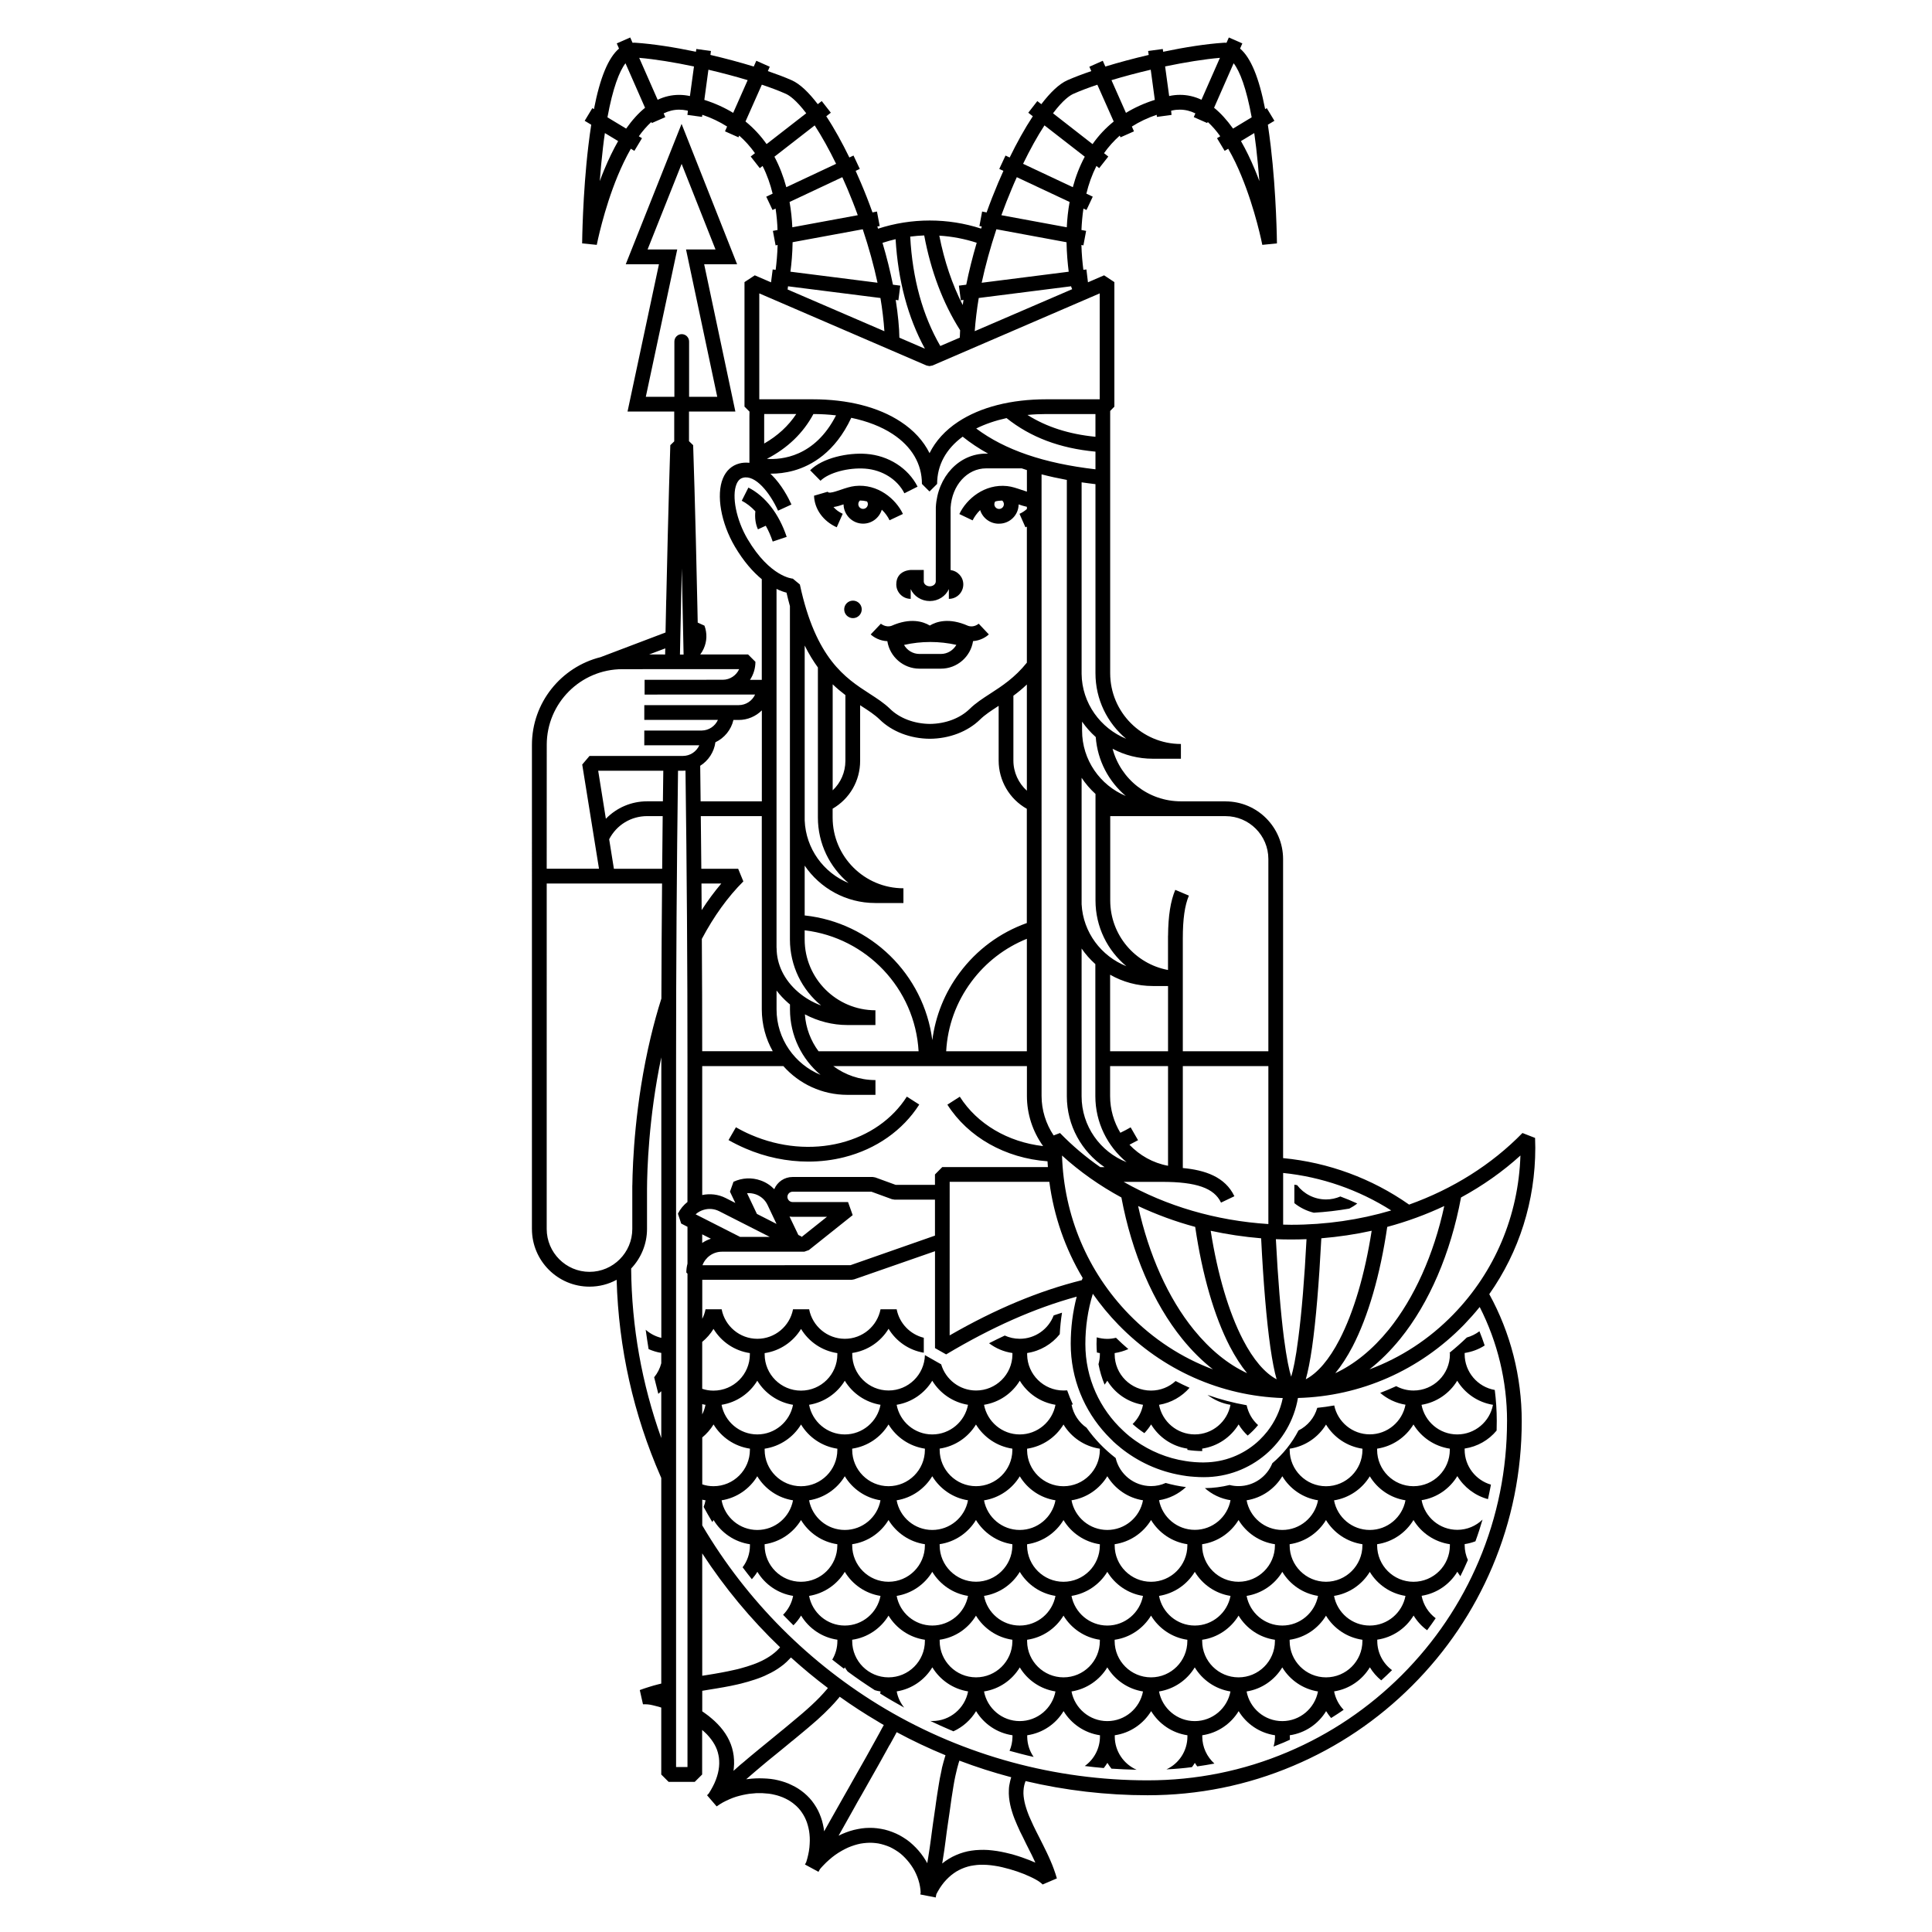 <?xml version="1.0" encoding="UTF-8"?>
<!-- Uploaded to: ICON Repo, www.iconrepo.com, Generator: ICON Repo Mixer Tools -->
<svg fill="#000000" width="800px" height="800px" version="1.1" viewBox="144 144 512 512" xmlns="http://www.w3.org/2000/svg">
 <path d="m377.44 309.29-2.695 2.84c0.801 0.754 2.418 1.719 4.41 1.785 0.645 4.125 4.211 7.289 8.516 7.289h5.68c4.309 0 7.879-3.168 8.52-7.305 1.895-0.125 3.41-1.047 4.18-1.773l-2.684-2.84 0.02-0.016c-0.137 0.109-1.324 1.117-2.863 0.57-4.984-2.203-8.352-1.133-10.117-0.066-1.762-1.062-5.144-2.137-10.125 0.066-1.535 0.551-2.84-0.551-2.84-0.551zm13.109 4.844c2.344 0 4.644 0.262 6.898 0.762-0.816 1.426-2.348 2.41-4.098 2.41h-5.68c-1.754 0-3.285-0.969-4.09-2.394 2.269-0.516 4.598-0.777 6.969-0.777zm160.32 134.02c0-0.867-0.02-1.742-0.059-2.594l-3.344-1.301c-8.176 8.383-18.48 14.836-30.051 18.977v-0.012c-9.879-6.938-21.383-11.164-33.379-12.312l-0.004-79.254c-0.012-8.418-6.828-15.281-15.242-15.281v-0.012h-11.828v-0.004c-8.691 0-15.98-5.871-18.117-13.934 3.18 1.691 6.801 2.644 10.645 2.644h7.465v-3.906c-10.344 0-18.746-8.41-18.746-18.758v-69.5l1.113-1.145v-33l-2.727-1.797-4.273 1.848-0.414-3.406-0.805 0.102c-0.227-1.82-0.453-4.066-0.516-6.586l0.527 0.105 0.719-3.844-1.238-0.23c0.082-1.828 0.238-3.738 0.527-5.684l0.805 0.387 1.664-3.535-1.691-0.801c0.598-2.492 1.477-4.977 2.664-7.34l0.734 0.578 2.414-3.074-1.133-0.887c1.199-1.723 2.609-3.273 4.16-4.656l0.215 0.449 3.562-1.582-0.559-1.273c1.98-1.254 4.172-2.309 6.574-3.113l0.07 0.559 3.871-0.527-0.117-1.102c0.105-0.02 0.207-0.047 0.312-0.082 0.68-0.152 1.359-0.211 2.016-0.211 1.445 0 2.828 0.359 4.102 0.988l-0.422 0.992 3.562 1.57 0.137-0.293c1.188 1.082 2.301 2.371 3.316 3.797l-0.855 0.516 2.023 3.352 0.938-0.562c1.352 2.332 2.519 4.801 3.473 7.141 3.758 9.062 5.551 18.246 5.566 18.332l3.879-0.387c0-0.125-0.125-13.07-1.652-25.836-0.238-1.98-0.492-3.84-0.754-5.613l1.734-1.043-2.023-3.352-0.434 0.258c-1.621-8.352-3.797-13.621-6.641-16.043l0.598-1.371-3.574-1.57-0.621 1.406c-0.145-0.012-0.297-0.023-0.453-0.023-0.125 0-0.258 0.004-0.383 0.02-4.523 0.301-10.148 1.168-15.949 2.383l-0.105-0.734-3.883 0.527 0.156 1.047c-3.945 0.918-7.856 1.965-11.492 3.078l-0.68-1.531-3.562 1.586 0.523 1.152c-2.352 0.797-4.481 1.605-6.328 2.414-2.211 0.973-4.586 3.285-6.918 6.352l-1.062-0.82-2.394 3.082 1.199 0.941c-2.156 3.269-4.254 7.062-6.133 10.926l-1.102-0.516-1.652 3.543 1.094 0.516c-0.492 1.078-0.961 2.152-1.406 3.203-1.094 2.59-2.117 5.203-3.047 7.812l-1.188-0.238-0.719 3.856 0.621 0.105c-0.07 0.195-0.105 0.367-0.168 0.562-4.414-1.426-8.973-2.144-13.617-2.144-4.672 0-9.266 0.73-13.695 2.168-0.066-0.203-0.121-0.395-0.191-0.59l0.629-0.105-0.727-3.856-1.188 0.238c-0.934-2.613-1.949-5.223-3.055-7.812-0.449-1.047-0.918-2.133-1.402-3.203l1.094-0.516-1.668-3.543-1.094 0.516c-1.883-3.859-3.961-7.652-6.121-10.926l1.211-0.941-2.41-3.082-1.059 0.82c-2.336-3.062-4.699-5.379-6.926-6.352-1.84-0.812-3.981-1.617-6.297-2.414l0.504-1.152-3.562-1.586-0.684 1.531c-3.617-1.113-7.547-2.16-11.477-3.078l0.133-1.047-3.875-0.527-0.098 0.734c-5.805-1.215-11.441-2.082-15.949-2.383-0.133-0.012-0.266-0.02-0.402-0.02-0.141 0-0.297 0.016-0.449 0.023l-0.617-1.402-3.566 1.57 0.598 1.371c-2.836 2.418-5.027 7.688-6.644 16.043l-0.43-0.258-2.023 3.352 1.734 1.043c-0.277 1.773-0.527 3.633-0.762 5.613-1.531 12.766-1.648 25.711-1.648 25.836l3.875 0.387c0.02-0.09 1.809-9.266 5.566-18.332 0.973-2.336 2.133-4.805 3.465-7.141l0.934 0.562 2.016-3.352-0.836-0.512c1.02-1.426 2.133-2.715 3.32-3.797l0.121 0.293 3.578-1.57-0.438-0.992c1.293-0.629 2.664-0.988 4.102-0.988 0.664 0 1.355 0.07 2.035 0.211 0.098 0.031 0.203 0.055 0.297 0.082l-0.141 1.094 3.883 0.527 0.066-0.559c2.41 0.805 4.594 1.863 6.574 3.113l-0.559 1.273 3.566 1.582 0.203-0.449c1.562 1.379 2.957 2.934 4.172 4.656l-1.133 0.887 2.41 3.078 0.742-0.578c1.188 2.363 2.055 4.84 2.664 7.34l-1.691 0.801 1.668 3.535 0.805-0.387c0.289 1.945 0.457 3.856 0.516 5.684l-1.23 0.23 0.715 3.844 0.535-0.105c-0.066 2.519-0.289 4.766-0.516 6.586l-0.789-0.102-0.438 3.414-4.301-1.859-2.731 1.797v33l1.324 1.32c-0.012 0.453-0.02 0.918-0.02 1.379v12.191c-1.02-0.117-1.93-0.02-2.664 0.172-2 0.52-3.512 1.891-4.367 3.969-1.809 4.379-0.504 11.801 3.168 18.051 2.332 3.949 4.805 6.731 7.141 8.652v26.672h-3.125c0.91-1.371 1.438-3.019 1.438-4.781l-1.949-1.949-12.676 0.004c0.352-0.473 0.664-0.977 0.91-1.531 0.887-1.945 0.953-4.109 0.211-6.102l-1.789-0.812c-0.031-1.422-0.059-2.801-0.086-4.16-0.555-26.527-1.113-42.531-1.125-42.859l-1.102-1.059v-7.848h12.293l-8.273-39.047h8.727l-14.711-37.188-14.793 37.188h8.797l-8.328 39.047h12.375v7.898l-1.039 1.008c-0.012 0.316-0.516 15.582-1.074 41.016h-0.012c-0.059 2.762-0.117 5.637-0.18 8.629l-17.215 6.531c-10.43 2.602-18.188 12.035-18.188 23.254l-0.004 128.29h0.004c0 8.414 6.832 15.281 15.25 15.281 2.602 0 5.055-0.648 7.195-1.82 0.523 18.113 4.445 35.648 11.688 52.191l0.141 0.324v54.496c-0.297 0.086-0.578 0.141-0.855 0.211-0.855 0.215-1.629 0.441-2.394 0.68-0.855 0.266-1.672 0.535-2.445 0.828l0.848 3.773c0.371-0.02 0.789-0.02 1.23 0.02 0.438 0.039 0.902 0.109 1.406 0.242 0.492 0.105 1.02 0.242 1.57 0.398 0.203 0.07 0.418 0.133 0.637 0.207v17.738l1.949 1.949h6.926l1.961-1.949v-11.809c0.438 0.371 0.855 0.75 1.25 1.145 0.414 0.441 0.801 0.898 1.133 1.336 0.332 0.449 0.637 0.898 0.891 1.355 0.246 0.453 0.469 0.898 0.641 1.367 0.172 0.48 0.312 0.945 0.406 1.445 0.109 0.48 0.172 0.977 0.191 1.492 0.031 0.52 0.02 1.066-0.035 1.602-0.047 0.551-0.152 1.133-0.289 1.703-0.141 0.574-0.324 1.168-0.555 1.773-0.238 0.629-0.516 1.25-0.848 1.855-0.309 0.594-0.656 1.184-1.039 1.777-0.152 0.145-0.266 0.277-0.441 0.457l2.539 2.953c0.086-0.066 0.246-0.16 0.484-0.324 0.387-0.266 0.781-0.516 1.188-0.734 0.555-0.301 1.125-0.578 1.723-0.836 0.559-0.258 1.16-0.469 1.742-0.66 0.578-0.176 1.18-0.328 1.777-0.465 0.59-0.125 1.188-0.246 1.785-0.324 0.578-0.07 1.168-0.121 1.754-0.16 0.57-0.02 1.152-0.02 1.723 0 0.551 0.031 1.113 0.07 1.656 0.133 0.551 0.07 1.062 0.168 1.531 0.289 0.484 0.105 0.977 0.246 1.445 0.418 0.473 0.156 0.934 0.352 1.371 0.562 0.438 0.215 0.875 0.453 1.285 0.711 0.418 0.281 0.832 0.562 1.211 0.906 0.371 0.297 0.715 0.629 1.039 0.984 0.312 0.348 0.609 0.715 0.871 1.113 0.266 0.406 0.516 0.797 0.742 1.246 0.215 0.43 0.414 0.883 0.578 1.344 0.172 0.5 0.312 0.984 0.43 1.516 0.125 0.504 0.211 1.055 0.266 1.598 0.055 0.57 0.098 1.152 0.086 1.738-0.012 0.609-0.051 1.223-0.105 1.832-0.066 0.664-0.18 1.32-0.332 1.977-0.137 0.637-0.312 1.285-0.516 1.914l-0.332 0.621 3.586 1.941c0.133-0.238 0.258-0.473 0.387-0.707 0.266-0.316 0.543-0.645 0.84-0.941 0.516-0.551 1.055-1.078 1.605-1.547 0.523-0.473 1.082-0.91 1.648-1.32 0.551-0.383 1.113-0.742 1.676-1.059 0.543-0.312 1.125-0.59 1.676-0.855 0.551-0.238 1.125-0.441 1.676-0.621 0.539-0.176 1.102-0.312 1.637-0.422 0.535-0.102 1.082-0.145 1.605-0.195 0.523-0.035 1.059-0.055 1.57-0.02 0.516 0.02 1.047 0.102 1.543 0.168 0.516 0.105 1.027 0.223 1.531 0.387 0.523 0.16 1.062 0.359 1.566 0.578 0.492 0.242 0.977 0.508 1.445 0.797 0.527 0.324 0.945 0.621 1.316 0.918 0.43 0.348 0.836 0.742 1.234 1.152 0.395 0.422 0.781 0.848 1.113 1.285 0.352 0.469 0.691 0.938 0.984 1.414 0.309 0.5 0.578 1.023 0.805 1.527 0.246 0.523 0.457 1.082 0.629 1.637 0.18 0.57 0.324 1.145 0.418 1.723 0.098 0.523 0.152 1.082 0.172 1.617l-0.09 0.484 4.082 0.801c0.059-0.297 0.117-0.578 0.172-0.887 0.133-0.242 0.262-0.488 0.387-0.715 0.324-0.59 0.691-1.164 1.078-1.691 0.367-0.52 0.781-0.992 1.199-1.43 0.406-0.43 0.836-0.82 1.293-1.203 0.438-0.352 0.906-0.672 1.359-0.961 0.484-0.289 0.969-0.523 1.461-0.746 0.484-0.215 1.012-0.387 1.527-0.543 0.523-0.152 1.055-0.262 1.594-0.328 0.559-0.098 1.129-0.137 1.719-0.168 0.578-0.004 1.188 0 1.82 0.039 0.66 0.039 1.34 0.125 2.016 0.23 0.672 0.086 1.34 0.23 2.016 0.387 0.648 0.152 1.32 0.324 1.988 0.516 0.629 0.18 1.289 0.402 1.918 0.598 0.621 0.23 1.23 0.449 1.82 0.672 0.578 0.246 1.152 0.484 1.664 0.727 0.527 0.238 1.012 0.488 1.426 0.715 0.453 0.246 0.836 0.484 1.145 0.715 0.297 0.211 0.539 0.43 0.73 0.629l3.777-1.617c-0.238-0.816-0.492-1.617-0.816-2.492-0.258-0.734-0.559-1.461-0.918-2.289-0.289-0.656-0.578-1.32-0.961-2.109-0.332-0.699-0.68-1.395-0.961-1.961-0.215-0.438-0.414-0.852-0.629-1.25l-0.297-0.594c-0.309-0.578-0.598-1.152-0.875-1.719-0.246-0.504-0.527-1.074-0.805-1.648-0.258-0.539-0.504-1.098-0.719-1.594-0.266-0.559-0.484-1.09-0.66-1.566-0.195-0.551-0.395-1.043-0.527-1.535-0.168-0.523-0.297-1.02-0.402-1.5-0.105-0.52-0.188-1.02-0.238-1.48-0.059-0.504-0.07-1.012-0.039-1.465 0.02-0.543 0.105-1.027 0.207-1.496 0.09-0.383 0.215-0.73 0.344-1.09 10.551 2.484 21.402 3.754 32.344 3.754 13.383 0 26.359-2.609 38.594-7.801 11.809-4.984 22.414-12.141 31.52-21.25 9.105-9.105 16.246-19.699 21.246-31.508 5.176-12.238 7.785-25.211 7.785-38.594 0-11.773-2.961-23.387-8.602-33.645 7.926-11.246 12.195-24.703 12.195-38.805zm-73.977-265.06c0.352 3.027 0.641 6.051 0.855 8.906-0.352-0.969-0.734-1.961-1.152-2.941-1.188-2.867-2.43-5.422-3.727-7.672l3.523-2.121c0.164 1.199 0.34 2.492 0.5 3.828zm-5.965-22.332c1.652 2.125 3.375 6.621 4.781 14.328l-4.938 2.984c-1.613-2.262-3.285-4.106-5.027-5.516zm-3.633-1.434-4.891 11.109c-1.828-0.867-3.738-1.301-5.699-1.301-0.938 0-1.891 0.102-2.852 0.312h-0.012l-1.074-7.844c5.254-1.09 10.348-1.918 14.527-2.277zm-163.2 29.73c-0.406 0.984-0.801 1.977-1.152 2.941 0.211-2.856 0.504-5.883 0.855-8.906 0.152-1.336 0.324-2.625 0.504-3.828l3.512 2.121c-1.289 2.25-2.523 4.805-3.719 7.672zm5.84-10.977-4.953-2.988c1.41-7.707 3.144-12.203 4.777-14.328l5.188 11.801c-1.742 1.398-3.406 3.25-5.012 5.516zm16.906-8.625c-0.961-0.211-1.926-0.312-2.867-0.312-1.961 0-3.856 0.434-5.688 1.301l-4.891-11.117c4.18 0.352 9.27 1.184 14.516 2.289zm220.09 280.77c-0.516 15.934-6.781 30.789-17.789 42.109-6.387 6.578-13.957 11.488-22.219 14.559 2.863-2.231 5.586-4.934 8.148-8.086 7.684-9.465 13.383-22.746 16.117-37.465 5.727-3.113 11.023-6.832 15.742-11.117zm-20.184 13.383c-2.785 12.891-7.969 24.395-14.691 32.734-4.328 5.32-9.125 9.215-14.188 11.566 1.602-1.953 3.148-4.324 4.586-7.074 4.141-8.016 7.309-18.941 9.18-31.695 5.254-1.41 10.324-3.285 15.113-5.531zm-36.699 45.914c0.578-2.016 1.145-4.863 1.664-8.445 1.012-7.098 1.84-17.086 2.457-28.918 4.535-0.383 8.992-1.031 13.34-1.996-1.82 11.648-4.762 21.574-8.531 28.867-2.723 5.266-5.801 8.859-8.93 10.492zm-6.012-54.676c10.223 1.039 20.016 4.453 28.656 9.934-8.395 2.488-17.324 3.797-26.5 3.797-0.719 0-1.414-0.031-2.144-0.039v-13.695zm2.141 17.629c1.352 0 2.707-0.02 4.066-0.082-0.539 10.461-1.289 19.492-2.168 26.203-0.699 5.57-1.395 8.609-1.898 10.246-0.516-1.637-1.188-4.676-1.918-10.246-0.855-6.711-1.602-15.738-2.137-26.203 1.352 0.062 2.699 0.082 4.055 0.082zm-8.352 53.102c-0.246 0.23-0.492 0.465-0.734 0.68-3.727 3.266-8.59 5.254-13.914 5.297-0.051 0-0.102 0.012-0.156 0.012-0.352 0-0.719-0.012-1.094-0.02-0.07-0.012-0.168-0.012-0.258-0.012-0.363-0.02-0.719-0.039-1.082-0.059-0.371-0.035-0.73-0.07-1.102-0.109-0.07-0.012-0.125-0.012-0.207-0.02-0.363-0.059-0.711-0.105-1.094-0.156-4.883-0.742-9.406-2.644-13.273-5.379-0.277-0.188-0.539-0.367-0.797-0.578-0.039-0.031-0.07-0.059-0.105-0.09-0.258-0.188-0.484-0.371-0.73-0.555-0.012-0.016-0.031-0.035-0.051-0.047-0.539-0.438-1.062-0.91-1.547-1.367-6.191-5.723-10.047-13.898-10.047-22.988 0-4.551 0.66-9.023 1.98-13.32 2.023 2.891 4.293 5.648 6.801 8.227 11.688 11.996 27.078 18.844 43.535 19.406-0.672 3.285-2.098 6.281-4.086 8.828-0.613 0.777-1.301 1.531-2.039 2.25zm-142.5-49.863h21.816l1.219-0.43 11.613-9.262-1.23-3.465h-14.695c-0.75 0-1.371-0.621-1.371-1.375 0-0.746 0.621-1.367 1.371-1.367h20.895l5.422 1.98 0.672 0.117h10.742v9.539l-22.391 7.836-39.223 0.012c0.777-2.09 2.797-3.586 5.16-3.586zm-5.234-2.32v-2.281l2.301 1.16c-0.82 0.27-1.602 0.645-2.301 1.121zm25.477-2.121-2.336-4.883c0.266 0.047 0.539 0.074 0.816 0.074h9.109l-6.699 5.332h-0.105l0.066-0.098zm25.816-13.266-5.422-1.977-0.676-0.117h-21.246c-2.18 0-4.055 1.32-4.852 3.231-0.996-1.023-2.207-1.828-3.598-2.309-2.371-0.848-4.934-0.711-7.203 0.348l-0.934 2.621 1.426 2.992-2.539-1.293c-1.996-1.02-4.195-1.234-6.242-0.812v-34.164h21.504c4.152 4.676 10.211 7.617 16.953 7.617h7.453v-3.914c-4.188 0-8.051-1.379-11.184-3.707h51.324v7.918c0 4.769 1.516 9.426 4.293 13.285-9.344-1.074-17.477-5.856-22.078-13.09l-3.293 2.106c5.508 8.641 15.367 14.188 26.535 15.012 0.031 0.516 0.059 1.02 0.102 1.527h-27.988l-1.941 1.961v2.75h-10.387l-0.004 0.016zm-31.594 10.344-5.203-2.656-2.609-5.492c0.77-0.059 1.551 0.051 2.312 0.309 1.391 0.504 2.504 1.496 3.133 2.84zm11.82-57.891c-2.246-0.816-4.336-2.047-6.137-3.598-3.656-3.16-5.664-7.301-5.664-11.652h-0.02v-95.148c0.961 0.48 1.863 0.801 2.644 0.996 0.289 1.238 0.59 2.434 0.906 3.57v88.34c0.012 7.051 3.215 13.359 8.27 17.492zm7.254-32.453c-6.613-2.719-11.316-9.094-11.613-16.602v-46.332c1.113 2.242 2.297 4.152 3.5 5.812v39.766c0 6.957 3.16 13.195 8.113 17.355zm7.082 5.301h7.473v-3.906c-10.34 0-18.762-8.41-18.762-18.746v-2.348c4.527-2.625 7.289-7.394 7.289-12.676v-14.742c0.109 0.074 0.227 0.168 0.344 0.23 1.906 1.23 3.543 2.293 4.832 3.551 3.266 3.203 8.105 5.074 13.281 5.109h0.023c5.188-0.035 10.035-1.906 13.312-5.109 1.281-1.258 2.922-2.324 4.812-3.551 0.039-0.02 0.07-0.047 0.105-0.066v14.508c0 5.32 2.883 10.203 7.465 12.777v30.273c-7.133 2.551-13.297 7.094-17.844 13.23-3.93 5.273-6.363 11.359-7.203 17.801-2.242-17.41-16.273-31.164-33.824-33.043v-13.199c4.074 5.977 10.938 9.906 18.695 9.906zm-11.277-29.863v-28.094c1.133 1.082 2.266 2.016 3.371 2.856v17.418c-0.004 3.031-1.242 5.832-3.371 7.82zm47.891-7.887v-17.18c1.168-0.867 2.363-1.828 3.57-2.984v28.148c-2.219-1.996-3.57-4.887-3.57-7.984zm3.57 47.234v29.809h-21.383c0.367-6.68 2.66-13.023 6.676-18.426 3.805-5.129 8.863-9.02 14.707-11.383zm-28.691 29.805h-26.516c-2.055-2.769-3.371-6.144-3.617-9.785 3.445 1.828 7.344 2.832 11.238 2.832h7.453v-3.91c-10.34 0-18.75-8.43-18.75-18.762v-2.434c16.387 1.957 29.25 15.434 30.191 32.059zm-34.523-12.77c0.141 0.109 0.297 0.23 0.438 0.359v1.309c0 6.957 3.144 13.195 8.098 17.352-6.82-2.805-11.656-9.523-11.656-17.352v-4.992c0.895 1.184 1.938 2.293 3.121 3.324zm81.395-146.14v4.684c-13.637-1.578-24.031-5.133-31.605-10.812 2.363-1.18 5.078-2.106 8.039-2.762 6.371 5.09 14.109 8.008 23.566 8.891zm-18.023-9.723c1.633-0.16 3.305-0.238 5.019-0.238h13v6.027c-7.016-0.691-12.98-2.606-18.02-5.789zm26.211 146.09c-6.672-2.656-11.461-8.961-11.859-16.41v-33.52c1.043 1.57 2.281 3.012 3.68 4.277v28.227c0 7 3.176 13.258 8.18 17.426zm14.961 53.488v-27.02h22.672v41.863c-13.887-0.887-27.051-4.75-38.355-11.18h10.156c9.148 0 13.836 1.656 15.652 5.5l3.543-1.691c-2.469-5.18-7.848-6.93-13.668-7.473zm3.281 15.598c1.879 12.75 5.039 23.68 9.18 31.684 1.445 2.762 2.973 5.133 4.574 7.082-5.066-2.352-9.828-6.227-14.133-11.527-6.781-8.348-11.934-19.859-14.75-32.773 4.816 2.25 9.875 4.125 15.129 5.535zm-18.18-17.152c-6.977-2.734-11.926-9.547-11.926-17.473l0.004-39.152c1.031 1.523 2.262 2.906 3.641 4.137v34.988c0 6.992 3.215 13.316 8.281 17.5zm1.074-9.23c-0.875 0.516-1.797 0.984-2.727 1.438-1.715-2.84-2.715-6.188-2.715-9.707v-7.965h15.352v26.418c-3.996-0.734-7.535-2.754-10.223-5.578 0.777-0.395 1.516-0.781 2.273-1.199zm9.91-20.16h-15.352v-20.289c3.344 1.91 7.215 2.996 11.316 2.996h4.035zm-33.512-152.89c2.144 0.559 4.359 1.043 6.691 1.477v163.33c0 7.812 3.965 14.715 9.984 18.781h-1.133c-3.859-2.676-7.43-5.703-10.664-9.035l-1.684 0.641c-2.055-3.078-3.199-6.723-3.199-10.461l-0.004-164.73zm-24.359 187.49h26.414c1.199 9.09 4.203 17.723 8.836 25.477-0.09 0.207-0.156 0.395-0.238 0.59-11.305 2.816-22.828 7.613-35.016 14.629zm29.777-6.969c4.715 4.289 9.996 8 15.734 11.117 2.754 14.73 8.465 28.023 16.137 37.488 2.551 3.144 5.273 5.836 8.117 8.062-8.246-3.074-15.805-7.992-22.219-14.559-11.008-11.32-17.277-26.184-17.77-42.109zm56.867 59.297c-3.109-1.633-6.195-5.223-8.922-10.496-3.769-7.289-6.699-17.219-8.551-28.863 4.359 0.961 8.836 1.613 13.371 1.996 0.59 11.84 1.438 21.82 2.449 28.918 0.52 3.582 1.074 6.43 1.652 8.445zm-13.523-149.24c6.246 0.004 11.336 5.106 11.336 11.367v50.945h-22.672v-29.902c0-5.148 0.516-8.75 1.613-11.348l-3.613-1.523c-1.25 2.977-1.867 6.852-1.91 12.176h-0.012v9.055c-8.711-1.613-15.312-9.25-15.312-18.43v-22.348h30.57zm-26.449-5.344c-6.781-2.82-11.582-9.527-11.582-17.32v-2.379c1.043 1.5 2.262 2.867 3.621 4.082 0.465 6.289 3.469 11.816 7.961 15.617zm0.082-15.168c-6.781-2.766-11.707-9.43-11.789-17.184v-50.766c1.199 0.18 2.43 0.332 3.672 0.48v50.109c0 6.965 3.148 13.203 8.117 17.359zm6.531-177.3 1.082 7.996c-2.785 0.875-5.336 2.031-7.648 3.441l-3.84-8.664c3.273-0.992 6.836-1.938 10.406-2.773zm-20.488 6.391c1.809-0.805 3.965-1.621 6.34-2.414l4.336 9.75c-2.137 1.727-4.016 3.719-5.606 5.992l-10.48-8.168c2.676-3.555 4.488-4.758 5.41-5.16zm-7.672 8.363 10.676 8.297c-1.395 2.609-2.43 5.34-3.16 8.082l-13.184-6.195c1.859-3.82 3.766-7.277 5.668-10.184zm-8.672 16.801c0.422-1.047 0.887-2.066 1.34-3.074l13.992 6.57c-0.414 2.293-0.648 4.543-0.746 6.707l-17.336-3.199c0.852-2.344 1.77-4.688 2.75-7.004zm-4.07 10.73 18.586 3.438c0.059 2.996 0.309 5.68 0.578 7.812l-23.062 2.926c0.977-4.539 2.293-9.324 3.898-14.176zm19.793 15.109c0.031 0.121 0.137 0.438 0.289 0.77l-25.824 11.129c0.188-2.625 0.59-6.019 1.066-8.797zm-25.012-11.531c-1.109 3.797-2.055 7.543-2.769 11.113l-1.949 0.25 0.504 3.883 0.719-0.102c-0.07 0.453-0.125 0.902-0.207 1.352-2.797-5.457-4.871-11.609-6.211-18.383 3.375 0.207 6.699 0.84 9.914 1.887zm-13.91-1.945c1.785 9.523 4.969 17.938 9.465 25.035l0.051 0.102c-0.031 0.656-0.07 1.305-0.082 1.949l-5.168 2.215c-4.695-8.105-7.379-17.844-7.977-28.988 1.242-0.16 2.481-0.262 3.711-0.312zm-7.582 0.996c0.656 11.008 3.254 20.758 7.769 29.023l-6.766-2.922c-0.023-2.508-0.363-6.141-0.973-10.012l0.711 0.105 0.5-3.883-1.945-0.25c-0.711-3.566-1.641-7.301-2.766-11.09 1.137-0.375 2.305-0.699 3.469-0.973zm-4.016 15.586c0.484 2.812 0.875 6.184 1.047 8.805l-25.648-11.059c0.047-0.348 0.098-0.711 0.109-0.848zm-4.688-18.215c1.617 4.852 2.941 9.637 3.91 14.168l-23.078-2.926c0.289-2.137 0.535-4.816 0.578-7.812zm-4.066-10.73c0.973 2.316 1.906 4.66 2.742 7.004l-17.34 3.199c-0.105-2.16-0.324-4.414-0.734-6.707l13.98-6.57c0.457 1.008 0.906 2.019 1.352 3.074zm-30.273-20.117c-2.312-1.406-4.863-2.559-7.644-3.441l1.082-7.996c3.566 0.836 7.117 1.777 10.402 2.766zm8.852 8.273c-1.598-2.273-3.465-4.262-5.586-5.992l4.328-9.75c2.371 0.789 4.519 1.605 6.34 2.414 0.922 0.402 2.727 1.605 5.426 5.16zm2.078 3.344 10.672-8.297c1.883 2.906 3.812 6.363 5.672 10.184l-13.195 6.195c-0.734-2.742-1.766-5.473-3.148-8.082zm40.305 55.336 0.777 0.156 0.805-0.156 44.32-19.113v28.066h-14.133c-9.344 0-17.418 2.047-23.348 5.941-3.441 2.262-6.027 5.109-7.617 8.332-1.605-3.231-4.191-6.074-7.652-8.332-5.918-3.894-13.992-5.941-23.348-5.941h-14.121v-28.066zm-29.973 12.859c2.055 0.004 4.066 0.125 5.996 0.352-5.648 11.082-14.523 11.785-18.324 11.527 5.496-2.856 9.629-6.84 12.328-11.879zm-13.047 7.82v-7.078c0-0.25 0.012-0.492 0.012-0.746h8.488c-2.094 3.168-4.941 5.777-8.5 7.824zm-4.406 25.312c-2.988-5.078-4.246-11.352-2.922-14.566 0.516-1.23 1.23-1.559 1.723-1.684 3.273-0.84 7.098 3.934 9.281 8.73l3.551-1.633c-0.816-1.809-2.602-5.238-5.269-7.871-0.109-0.109-0.215-0.207-0.332-0.301h0.246c1.656 0 3.734-0.195 5.996-0.828 4.637-1.305 10.922-4.797 15.211-13.977 4.238 0.891 7.984 2.332 10.953 4.289 5.09 3.34 7.773 7.914 7.773 13.23l1.949 1.953h0.117l1.961-1.953c0-4.957 2.332-9.266 6.769-12.523 2.047 1.648 4.309 3.148 6.734 4.492h-0.523c-7.141 0-12.879 6.098-13.324 14.191l-0.012 19.68c0 0.715-0.73 1.293-1.578 1.293-0.883 0-1.605-0.586-1.605-1.289v-3.039h-3.461s-3.824 0.039-3.824 3.82c0 2.117 1.719 3.836 3.824 3.836v-2.586c0.836 1.863 2.793 3.164 5.066 3.164 2.258 0 4.207-1.301 5.043-3.164v2.586c2.125 0 3.828-1.719 3.828-3.836 0-1.949-1.477-3.562-3.367-3.785v-16.523c0.348-5.953 4.383-10.438 9.418-10.438h9.438c0.441 0.156 0.906 0.301 1.367 0.453v5.715c-0.492-0.152-1.012-0.316-1.516-0.5-1.199-0.406-2.469-0.84-3.707-0.973-5.992-0.641-10.781 3.387-12.68 7.41l3.512 1.676c0.473-0.945 1.148-1.898 1.996-2.727 0.66 2.098 2.625 3.613 4.934 3.613v-0.02c0.031 0 0.07 0.012 0.105 0.012 2.828 0 5.141-2.289 5.164-5.109 0.73 0.258 1.457 0.48 2.188 0.637v0.574c-0.559 0.523-1.23 0.953-1.961 1.285l1.582 3.578c0.125-0.066 0.246-0.121 0.371-0.18v36.047c-3.199 3.996-6.641 6.219-9.691 8.195-1.996 1.293-3.879 2.508-5.441 4.039-2.551 2.5-6.41 3.961-10.574 4-4.156-0.047-8.02-1.508-10.559-4-1.57-1.535-3.457-2.746-5.457-4.039-6.34-4.102-14.227-9.215-18.434-28.914l-1.867-1.547c-0.066 0.012-6.059-0.426-11.996-10.496zm67.93-9.246c0 0.711-0.57 1.266-1.258 1.266-0.711 0-1.27-0.559-1.27-1.266 0-0.258 0.082-0.508 0.227-0.711 0.598-0.16 1.219-0.238 1.859-0.242 0.277 0.242 0.441 0.582 0.441 0.953zm-61.246 144.98h-18.703c0-9.836-0.023-19.781-0.098-29.762 3.195-6.019 6.871-11.125 11.004-15.25l-1.371-3.34h-9.766c-0.047-4.656-0.098-9.309-0.141-13.961h16.164v51.207c0.008 4.039 1.051 7.836 2.91 11.105zm-18.848-37.395c-0.02-2.344-0.035-4.699-0.047-7.047h5.25c-1.824 2.16-3.566 4.496-5.203 7.047zm15.945-28.836h-16.219c-0.039-3.144-0.074-6.281-0.109-9.418 2.152-1.344 3.672-3.613 4.027-6.231 2.379-1.125 4.172-3.289 4.777-5.91h1.391c2.379 0 4.559-0.973 6.141-2.539l-0.004 24.098zm-30.742-107.2 8.328-39.051h-7.859l9.023-22.672 8.977 22.672h-7.812l8.273 39.051h-7.461v-14.656c0-1.074-0.875-1.949-1.949-1.949s-1.949 0.871-1.949 1.949v14.656zm10.008 68.305h-0.961c0.172-8.457 0.332-16.113 0.488-22.836 0.055 2.434 0.465 22.168 0.473 22.703v0.133zm-4.852-1.637c-0.012 0.539-0.02 1.078-0.039 1.621l-4.223-0.012zm-1.047 109.66v73.066c-1.551-0.371-2.969-1.125-4.141-2.152 0.227 1.715 0.5 3.414 0.77 5.125 1.055 0.473 2.18 0.82 3.359 1.012v2.746c-0.352 1.359-0.996 2.629-1.883 3.707 0.352 1.473 0.715 2.938 1.102 4.398 0.266-0.223 0.523-0.449 0.781-0.691v12.402c-5.152-14.375-7.844-29.434-7.984-44.926 2.602-2.742 4.207-6.445 4.207-10.5v-10.617c0.023-4.75 0.398-18.715 3.777-34.844 0.012 0.434 0.012 0.844 0.012 1.273zm0.02-16.867c-1.039 3.254-1.98 6.68-2.836 10.258-4.16 17.406-4.785 33.145-4.863 39.246h-0.012v1.371 10.191c0 6.258-5.082 11.367-11.336 11.367-6.254 0-11.348-5.109-11.348-11.367v-0.012l0.004-91.531h30.57c-0.094 10.203-0.152 20.371-0.18 30.477zm0.207-34.379h-12.793l-1.254-7.828c1.961-3.793 5.793-6.133 10.062-6.133h4.121c-0.051 4.648-0.098 9.305-0.137 13.961zm0.191-17.883h-4.172c-4.207 0-8.105 1.703-10.941 4.625l-2.035-12.727h17.254c-0.039 2.703-0.078 5.402-0.105 8.102zm6.508 106.18c-1.02 0.805-1.895 1.84-2.527 3.098l0.867 2.621 1.668 0.855v9.773c-0.191 0.746-0.309 1.543-0.309 2.352l0.309 0.297v130.75h-3.023v-186.8c0-25.34 0.172-51.309 0.516-77.23h1.285c0.227 0 0.453-0.012 0.695-0.023 0.352 25.914 0.523 51.902 0.523 77.254zm-1.219-118.2h-24.738l-1.93 2.273 4.445 27.617h-13.859l0.012-32.844c0-11.055 8.988-20.043 20.047-20.043l30.945-0.012c-0.742 1.652-2.422 2.82-4.348 2.82l-20.711 0.012v3.91l29.285-0.012c-0.75 1.656-2.418 2.812-4.359 2.812h-25.004l-0.004 3.914 19.512-0.004c-0.734 1.633-2.363 2.781-4.246 2.82l-15.266 0.012v3.906l14.582-0.004c-0.766 1.668-2.426 2.82-4.363 2.82zm3.383 121.47c0.57-0.52 1.258-0.918 2.012-1.152 1.395-0.457 2.902-0.336 4.211 0.316l13.41 6.812h-7.863zm199.87 62.105v0.312c0 5.309-4.316 9.637-9.633 9.637-5.324 0-9.633-4.328-9.633-9.637v-0.312c4.074-0.609 7.578-3.023 9.633-6.414 2.043 3.391 5.562 5.805 9.633 6.414zm-7.496-11.621c4.004-0.648 7.43-3.043 9.457-6.383 2.023 3.336 5.453 5.734 9.477 6.383-0.836 4.453-4.769 7.848-9.477 7.848-4.699 0.004-8.621-3.394-9.457-7.848zm-187.62 5.203c2.055 3.394 5.547 5.805 9.633 6.414v0.312c0 5.309-4.316 9.637-9.633 9.637-1.047 0-2.047-0.156-2.996-0.488v-12.43c1.168-0.961 2.195-2.133 2.996-3.445zm-3.008-2.664v-2.719c0.297 0.086 0.578 0.133 0.867 0.18-0.168 0.895-0.461 1.746-0.867 2.539zm14.59 16.391c2.023 3.344 5.461 5.754 9.473 6.379-0.84 4.488-4.762 7.859-9.461 7.859-4.699 0-8.629-3.371-9.465-7.859 3.996-0.629 7.434-3.031 9.453-6.379zm90.785 18.336c0 5.309-4.316 9.633-9.633 9.633-5.266 0-9.562-4.246-9.645-9.492v-0.137l0.004-0.316c4.09-0.598 7.598-3.019 9.645-6.41 2.055 3.394 5.551 5.809 9.633 6.41zm1.98 6.996c2.016 3.344 5.453 5.75 9.457 6.379-0.836 4.453-4.762 7.856-9.457 7.856-4.707 0-8.641-3.402-9.488-7.856 4.008-0.641 7.449-3.031 9.488-6.379zm-13.738 6.379c-0.836 4.453-4.769 7.856-9.477 7.856-4.695 0-8.621-3.402-9.457-7.856 4.027-0.629 7.453-3.023 9.477-6.367 2.016 3.344 5.441 5.738 9.457 6.367zm-9.477-17.477c-4.695 0-8.621-3.371-9.457-7.844 4.027-0.641 7.453-3.039 9.477-6.375 2.016 3.336 5.441 5.734 9.457 6.359-0.836 4.488-4.762 7.859-9.477 7.859zm-1.949 3.777v0.316 0.137c-0.07 5.246-4.367 9.492-9.633 9.492-5.305 0-9.633-4.324-9.633-9.633v-0.324c4.082-0.594 7.566-3.019 9.621-6.402 2.082 3.398 5.574 5.82 9.645 6.414zm-21.227-3.777c-4.699 0-8.621-3.371-9.438-7.859 3.988-0.625 7.406-3.031 9.438-6.379 2.035 3.344 5.461 5.754 9.473 6.379-0.824 4.488-4.766 7.859-9.473 7.859zm-1.953 3.777v0.316c0 5.305-4.316 9.637-9.637 9.637-5.309 0-9.629-4.332-9.629-9.637v-0.316c4.086-0.594 7.578-3.019 9.629-6.41 2.055 3.383 5.566 5.816 9.637 6.41zm-21.227-3.777c-4.699 0-8.621-3.371-9.461-7.859 3.996-0.625 7.445-3.031 9.461-6.379 2.023 3.344 5.461 5.754 9.465 6.379-0.824 4.488-4.754 7.859-9.465 7.859zm-1.973-21.219c0 5.301-4.312 9.633-9.633 9.633-5.301 0-9.633-4.332-9.633-9.633v-0.316c4.09-0.609 7.586-3.019 9.645-6.414 2.047 3.402 5.551 5.805 9.621 6.414zm-9.625 18.59c2.047 3.394 5.551 5.812 9.621 6.41v0.316c0 5.305-4.312 9.637-9.633 9.637-5.301 0-9.633-4.332-9.633-9.637v-0.316c4.098-0.598 7.594-3.019 9.645-6.41zm11.598 13.727c2.023 3.344 5.461 5.75 9.465 6.379-0.836 4.453-4.758 7.856-9.465 7.856-4.699 0-8.621-3.402-9.461-7.856 3.996-0.641 7.441-3.043 9.461-6.379zm11.59 11.605c2.055 3.391 5.566 5.805 9.637 6.394v0.332c0 5.32-4.316 9.633-9.637 9.633-5.309 0-9.629-4.312-9.629-9.633v-0.332c4.082-0.582 7.578-3.004 9.629-6.394zm2.156-5.227c3.988-0.641 7.406-3.031 9.438-6.379 2.035 3.344 5.461 5.75 9.473 6.379-0.828 4.453-4.777 7.856-9.473 7.856-4.703-0.004-8.621-3.402-9.438-7.856zm21.016 5.234c2.074 3.391 5.566 5.793 9.652 6.387v0.332 0.141c-0.07 5.246-4.367 9.488-9.633 9.488-5.316 0-9.637-4.312-9.637-9.633v-0.332c4.086-0.578 7.578-2.992 9.617-6.383zm11.613 13.719c2.016 3.344 5.441 5.734 9.457 6.367-0.836 4.457-4.769 7.856-9.477 7.856-4.695 0-8.621-3.394-9.457-7.856 4.027-0.621 7.453-3.019 9.477-6.367zm1.941-6.856v-0.141-0.332c4.09-0.578 7.598-3.008 9.645-6.398 2.055 3.391 5.551 5.812 9.633 6.398v0.332c0 5.32-4.309 9.629-9.633 9.629-5.258-0.004-9.57-4.246-9.645-9.488zm21.254 6.848c2.016 3.344 5.453 5.742 9.457 6.379-0.836 4.457-4.762 7.856-9.457 7.856-4.707 0-8.641-3.394-9.488-7.856 4.008-0.637 7.449-3.031 9.488-6.379zm1.945-6.988v-0.332c4.09-0.578 7.578-3.008 9.645-6.398 2.055 3.391 5.543 5.812 9.621 6.398v0.332c0 5.32-4.316 9.629-9.621 9.629-5.32-0.004-9.645-4.316-9.645-9.629zm21.227 6.988c2.035 3.344 5.461 5.742 9.465 6.379-0.836 4.457-4.75 7.856-9.465 7.856-4.695 0-8.629-3.394-9.465-7.856 4.012-0.637 7.449-3.031 9.465-6.379zm1.969-6.988v-0.332c4.09-0.578 7.578-3.008 9.645-6.398 2.047 3.391 5.543 5.812 9.633 6.398v0.332c0 5.32-4.336 9.629-9.645 9.629-5.324-0.004-9.633-4.316-9.633-9.629zm30.703-11.957c-0.848 4.453-4.769 7.856-9.465 7.856-4.715 0-8.621-3.402-9.465-7.856 4.016-0.641 7.441-3.031 9.465-6.379 2.004 3.348 5.449 5.75 9.465 6.379zm-7.523-13.699c4.086-0.594 7.578-3.019 9.633-6.402 2.055 3.387 5.562 5.805 9.652 6.402v0.316c0 5.305-4.328 9.637-9.652 9.637-5.316 0-9.633-4.332-9.633-9.637zm-1.953 32.645c2.016 3.344 5.461 5.742 9.465 6.379-0.848 4.457-4.762 7.856-9.465 7.856-4.715 0-8.621-3.394-9.457-7.856 4.004-0.637 7.426-3.031 9.457-6.379zm1.953-6.988v-0.332c4.086-0.578 7.578-2.996 9.633-6.387 2.055 3.391 5.562 5.793 9.652 6.387v0.332c0 5.32-4.328 9.629-9.652 9.629-5.309-0.004-9.633-4.316-9.633-9.629zm11.762-11.957c4.004-0.629 7.441-3.023 9.477-6.367 2.016 3.336 5.441 5.738 9.457 6.367-0.836 4.453-4.762 7.856-9.465 7.856-4.711 0-8.633-3.402-9.469-7.856zm11.426-13.375v-0.324c4.086-0.594 7.578-3.019 9.633-6.41 2.047 3.394 5.562 5.812 9.645 6.41v0.324c0 5.309-4.328 9.633-9.645 9.633-5.324 0.004-9.633-4.324-9.633-9.633zm7.508-11.961c-0.836 4.488-4.762 7.859-9.465 7.859-4.707 0-8.629-3.371-9.465-7.844 4.004-0.641 7.441-3.039 9.477-6.375 2.016 3.332 5.438 5.734 9.453 6.359zm-11.402-13.359c0 5.301-4.328 9.633-9.652 9.633-5.316 0-9.633-4.332-9.633-9.633v-0.316c4.086-0.609 7.578-3.019 9.633-6.402 2.055 3.391 5.562 5.801 9.652 6.402zm-11.77 13.359c-0.848 4.488-4.769 7.859-9.465 7.859-4.715 0-8.621-3.371-9.465-7.859 4.016-0.625 7.441-3.031 9.465-6.379 2.004 3.352 5.449 5.754 9.465 6.379zm-11.426 11.637v0.316c0 5.305-4.336 9.637-9.645 9.637-5.324 0-9.645-4.332-9.645-9.637v-0.316c4.09-0.594 7.578-3.019 9.652-6.41 2.047 3.383 5.547 5.816 9.637 6.41zm-11.77 13.699c-0.836 4.453-4.762 7.856-9.465 7.856-4.707 0-8.641-3.402-9.477-7.856 4.027-0.641 7.457-3.043 9.477-6.379 2.027 3.348 5.449 5.75 9.465 6.379zm-11.434-13.375c0 5.309-4.316 9.633-9.621 9.633-5.324 0-9.645-4.324-9.645-9.633v-0.324c4.09-0.594 7.578-3.019 9.645-6.41 2.055 3.387 5.543 5.812 9.621 6.41zm-21.215-4.102c-4.707 0-8.641-3.371-9.488-7.859 4.016-0.625 7.453-3.031 9.488-6.379 2.016 3.344 5.453 5.754 9.457 6.379-0.836 4.488-4.766 7.859-9.457 7.859zm-1.98-21.219c0 5.301-4.316 9.633-9.633 9.633-5.266 0-9.562-4.246-9.645-9.48v-0.152-0.312c4.09-0.609 7.598-3.023 9.645-6.414 2.055 3.394 5.551 5.805 9.633 6.414zm-21.234-4.094c-4.695 0-8.621-3.402-9.457-7.856 4.027-0.641 7.453-3.043 9.477-6.379 2.016 3.336 5.441 5.727 9.457 6.379-0.836 4.457-4.762 7.856-9.477 7.856zm-1.949 3.769v0.312 0.156c-0.07 5.234-4.367 9.477-9.633 9.477-5.305 0-9.633-4.332-9.633-9.633v-0.324c4.082-0.609 7.566-3.004 9.621-6.387 2.082 3.387 5.574 5.793 9.645 6.398zm-21.227-3.769c-4.699 0-8.621-3.402-9.438-7.856 3.988-0.648 7.406-3.043 9.438-6.379 2.035 3.332 5.461 5.727 9.473 6.379-0.824 4.457-4.766 7.856-9.473 7.856zm-1.953 3.769v0.312c0 5.309-4.316 9.637-9.637 9.637-5.309 0-9.629-4.328-9.629-9.637v-0.312c4.086-0.609 7.578-3.023 9.629-6.414 2.055 3.391 5.566 5.805 9.637 6.414zm-21.227-3.769c-4.699 0-8.621-3.402-9.461-7.856 3.996-0.648 7.445-3.043 9.461-6.379 2.023 3.332 5.461 5.727 9.465 6.379-0.824 4.457-4.754 7.856-9.465 7.856zm-1.973-21.223c0 5.309-4.312 9.613-9.633 9.613-5.301 0-9.633-4.301-9.633-9.613v-0.328c4.09-0.598 7.586-3.023 9.645-6.41 2.047 3.391 5.551 5.809 9.621 6.41zm-11.746 13.371c-0.848 4.453-4.769 7.848-9.473 7.848-4.699 0-8.629-3.394-9.465-7.848 4.016-0.648 7.441-3.043 9.465-6.383 2.023 3.332 5.469 5.731 9.473 6.383zm-11.441-13.371c0 5.309-4.316 9.613-9.633 9.613-1.039 0-2.047-0.156-2.996-0.488v-12.426c1.18-0.977 2.207-2.133 2.996-3.445 2.055 3.391 5.547 5.809 9.633 6.41zm-12.625 52.746c5.91 9.074 12.836 17.418 20.637 24.883-0.133 0.145-0.246 0.293-0.371 0.414-0.371 0.414-0.781 0.77-1.199 1.109-0.402 0.336-0.84 0.66-1.285 0.941-0.43 0.289-0.883 0.539-1.371 0.805-0.453 0.242-0.941 0.48-1.445 0.699-0.473 0.207-0.969 0.406-1.512 0.598-0.57 0.207-1.102 0.379-1.598 0.535-0.523 0.168-1.055 0.312-1.637 0.473-0.523 0.152-1.082 0.293-1.703 0.418-0.543 0.133-1.125 0.262-1.742 0.379-0.551 0.109-1.145 0.23-1.777 0.344-0.621 0.109-1.23 0.223-1.848 0.328-0.629 0.117-1.266 0.211-1.906 0.312l-1.238 0.191zm8.879 57.109c-0.203 0.172-0.402 0.344-0.59 0.523 0.031-0.277 0.055-0.504 0.086-0.75 0.074-0.719 0.098-1.465 0.055-2.172-0.035-0.727-0.121-1.426-0.266-2.098-0.133-0.684-0.332-1.359-0.578-2.016-0.246-0.656-0.543-1.293-0.887-1.906-0.344-0.613-0.742-1.223-1.188-1.812-0.438-0.57-0.922-1.145-1.457-1.684-0.484-0.508-1.008-0.988-1.551-1.445-0.523-0.465-1.094-0.898-1.684-1.32-0.258-0.188-0.523-0.387-0.812-0.57v-5.445l1.863-0.312c0.645-0.102 1.285-0.211 1.926-0.312 0.645-0.105 1.273-0.215 1.906-0.328 0.664-0.117 1.273-0.238 1.863-0.352 0.645-0.141 1.258-0.281 1.84-0.398 0.676-0.145 1.266-0.309 1.82-0.465 0.645-0.156 1.238-0.336 1.797-0.523 0.551-0.156 1.152-0.359 1.773-0.578 0.609-0.215 1.188-0.453 1.742-0.695 0.598-0.273 1.168-0.551 1.715-0.832 0.598-0.316 1.16-0.641 1.684-0.984 0.559-0.371 1.125-0.781 1.629-1.18 0.543-0.449 1.066-0.926 1.543-1.457 0.133-0.133 0.277-0.281 0.406-0.414 3.133 2.832 6.398 5.543 9.785 8.09-0.074 0.098-0.152 0.191-0.215 0.289-0.309 0.348-0.609 0.711-0.973 1.109-0.312 0.359-0.656 0.73-0.996 1.074-0.297 0.324-0.637 0.664-1.027 1.027-0.363 0.328-0.707 0.676-1.082 1.027-0.371 0.332-0.762 0.695-1.145 1.043-0.395 0.328-0.789 0.684-1.188 1.043-0.406 0.328-0.812 0.691-1.23 1.039-0.418 0.367-0.836 0.711-1.273 1.066-0.438 0.371-0.875 0.742-1.324 1.109-0.457 0.363-0.918 0.75-1.379 1.148l-0.141 0.105c-0.43 0.328-0.867 0.711-1.336 1.094-0.484 0.402-0.988 0.832-1.5 1.234-0.516 0.434-1.059 0.875-1.637 1.34-0.59 0.48-1.188 0.957-1.809 1.477-0.629 0.504-1.266 1.027-1.918 1.586-0.676 0.543-1.344 1.137-2.055 1.738-0.73 0.574-1.438 1.195-2.195 1.887zm24.812 14.086c-0.344 0.621-0.695 1.238-1.055 1.883-0.105 0.191-0.211 0.383-0.324 0.578-0.066-0.605-0.172-1.215-0.309-1.805-0.133-0.672-0.332-1.305-0.559-1.941-0.215-0.629-0.492-1.25-0.77-1.812-0.297-0.578-0.637-1.152-1.008-1.684-0.363-0.535-0.77-1.059-1.199-1.527-0.449-0.492-0.91-0.934-1.426-1.367-0.504-0.418-1.047-0.828-1.617-1.188-0.535-0.332-1.094-0.66-1.684-0.918-0.559-0.293-1.152-0.539-1.758-0.746-0.598-0.203-1.219-0.387-1.84-0.535-0.598-0.145-1.258-0.277-1.969-0.359-0.645-0.074-1.324-0.121-1.988-0.141-0.676-0.031-1.359-0.031-2.047 0-0.695 0.031-1.391 0.086-2.086 0.18-0.133 0.004-0.266 0.023-0.398 0.047 0.684-0.578 1.34-1.152 1.949-1.688 0.684-0.574 1.359-1.152 2.004-1.699 0.645-0.551 1.273-1.078 1.875-1.566 0.629-0.492 1.219-0.988 1.809-1.465 0.59-0.484 1.133-0.918 1.668-1.359 0.504-0.414 1.02-0.828 1.523-1.25 0.438-0.371 0.875-0.711 1.293-1.074l0.152-0.105c0.473-0.398 0.934-0.777 1.391-1.152 0.441-0.367 0.891-0.734 1.328-1.102 0.449-0.379 0.875-0.727 1.293-1.082 0.438-0.367 0.867-0.742 1.273-1.094 0.418-0.344 0.82-0.719 1.23-1.062 0.406-0.371 0.812-0.746 1.211-1.125 0.395-0.344 0.762-0.707 1.133-1.082 0.418-0.402 0.781-0.75 1.113-1.109 0.383-0.387 0.75-0.785 1.094-1.168 0.402-0.43 0.75-0.836 1.082-1.234 0.117-0.145 0.238-0.309 0.363-0.457 3.266 2.332 6.625 4.519 10.086 6.551 0.535 0.344 1.059 0.648 1.594 0.945-0.188 0.324-0.367 0.691-0.555 1.004-0.215 0.422-0.449 0.848-0.676 1.258-0.18 0.332-0.363 0.656-0.551 0.996l-0.121 0.227c-0.238 0.43-0.48 0.84-0.715 1.285-0.238 0.457-0.488 0.898-0.734 1.32l-0.742 1.344c-0.258 0.453-0.516 0.91-0.77 1.379l-2.492 4.398c-0.297 0.527-0.598 1.059-0.918 1.617-0.301 0.535-0.637 1.117-0.957 1.707l-1.059 1.859c-0.371 0.66-0.75 1.34-1.152 2.035zm29.578-12.988c-0.121 0.516-0.211 1.008-0.309 1.477-0.086 0.508-0.172 1.012-0.258 1.523-0.105 0.52-0.172 1.02-0.25 1.543-0.086 0.508-0.156 1.031-0.246 1.57l-0.238 1.629c-0.082 0.551-0.152 1.109-0.227 1.676l-0.059 0.348c-0.07 0.469-0.125 0.945-0.203 1.43-0.098 0.605-0.172 1.223-0.277 1.883-0.098 0.598-0.18 1.293-0.289 2.106-0.098 0.711-0.18 1.473-0.297 2.242-0.105 0.777-0.211 1.602-0.336 2.434-0.125 0.836-0.262 1.723-0.414 2.644-0.07 0.48-0.145 0.922-0.227 1.395-0.137-0.258-0.297-0.516-0.438-0.77-0.359-0.605-0.781-1.195-1.219-1.777-0.43-0.555-0.891-1.082-1.395-1.605-0.508-0.516-1.027-0.996-1.551-1.438-0.508-0.422-1.059-0.812-1.742-1.23-0.598-0.379-1.238-0.727-1.879-1.02-0.656-0.301-1.328-0.551-2.035-0.781-0.664-0.207-1.328-0.379-1.996-0.484-0.676-0.121-1.359-0.207-2.035-0.246-0.676-0.031-1.371-0.02-2.066 0.02-0.676 0.059-1.379 0.137-2.066 0.289-0.684 0.117-1.379 0.309-2.066 0.516-0.695 0.227-1.391 0.492-2.055 0.777-0.324 0.137-0.637 0.289-0.953 0.453 0.312-0.57 0.637-1.137 0.953-1.688l2.957-5.266c0.402-0.715 0.781-1.391 1.145-2.062l1.062-1.84c0.324-0.59 0.645-1.152 0.973-1.719 0.297-0.555 0.598-1.09 0.902-1.602l2.504-4.422c0.266-0.465 0.504-0.926 0.77-1.379l0.75-1.355c0.246-0.441 0.508-0.875 0.734-1.32 0.238-0.434 0.465-0.852 0.695-1.27l0.168-0.246c0.176-0.344 0.363-0.68 0.551-0.996 0.227-0.422 0.457-0.852 0.699-1.273 0.176-0.332 0.348-0.66 0.527-0.992 4.219 2.277 8.539 4.309 12.941 6.121-0.031 0.105-0.055 0.195-0.098 0.289-0.152 0.508-0.297 0.996-0.438 1.512-0.121 0.457-0.258 0.941-0.387 1.473-0.066 0.441-0.184 0.91-0.285 1.434zm22.656 18.938 0.312 0.609c0.207 0.398 0.414 0.812 0.609 1.219 0.309 0.578 0.629 1.223 0.938 1.898 0.195 0.395 0.352 0.742 0.504 1.082-0.504-0.211-1.023-0.449-1.582-0.664-0.641-0.258-1.32-0.504-1.988-0.734-0.699-0.25-1.395-0.449-2.086-0.664-0.746-0.203-1.484-0.402-2.207-0.562-0.766-0.172-1.535-0.328-2.293-0.449-0.785-0.117-1.582-0.207-2.371-0.273-0.754-0.047-1.508-0.055-2.207-0.023-0.73 0.016-1.465 0.09-2.152 0.188-0.711 0.102-1.426 0.246-2.098 0.449-0.68 0.191-1.352 0.441-2.019 0.727-0.648 0.277-1.301 0.609-1.918 0.988-0.609 0.371-1.199 0.785-1.773 1.25 0.059-0.281 0.105-0.562 0.145-0.852 0.137-0.934 0.289-1.832 0.418-2.68 0.121-0.875 0.227-1.691 0.336-2.473 0.117-0.805 0.211-1.57 0.297-2.301 0.105-0.789 0.203-1.449 0.289-2.023 0.102-0.66 0.18-1.281 0.277-1.891 0.082-0.516 0.137-0.973 0.211-1.438l0.508-3.637c0.098-0.523 0.156-1.031 0.246-1.551 0.082-0.508 0.152-1.004 0.238-1.508 0.082-0.492 0.16-0.973 0.246-1.438 0.082-0.441 0.168-0.902 0.277-1.371 0.105-0.5 0.207-0.941 0.316-1.344 0.105-0.504 0.227-0.938 0.344-1.355 0.117-0.449 0.246-0.918 0.402-1.367 0-0.012 0-0.02 0.012-0.031 4.504 1.707 9.09 3.176 13.734 4.402-0.102 0.383-0.238 0.75-0.312 1.145-0.168 0.699-0.297 1.445-0.312 2.195-0.031 0.66-0.02 1.355 0.051 2.055 0.07 0.629 0.168 1.27 0.312 1.93 0.125 0.59 0.289 1.195 0.484 1.812 0.176 0.57 0.363 1.152 0.621 1.797 0.207 0.516 0.441 1.098 0.719 1.723 0.238 0.559 0.504 1.125 0.777 1.723 0.289 0.578 0.59 1.188 0.848 1.691 0.262 0.582 0.559 1.168 0.848 1.746zm127.36-112.24c0 12.863-2.508 25.328-7.465 37.059-4.793 11.332-11.668 21.523-20.418 30.285-8.746 8.734-18.934 15.613-30.277 20.41-11.738 4.977-24.219 7.488-37.066 7.488-24.5 0-48.559-6.543-69.535-18.938-19.996-11.844-36.742-28.633-48.516-48.629v-6.816c0.297 0.07 0.578 0.133 0.867 0.168-0.098 0.609-0.277 1.199-0.504 1.75 0.742 1.367 1.508 2.699 2.297 4.012 0.109-0.16 0.227-0.352 0.344-0.527 2.055 3.394 5.547 5.812 9.633 6.41v0.316c0 2.18-0.715 4.18-1.941 5.789 0.812 1.074 1.617 2.133 2.453 3.164 0.535-0.609 1.039-1.27 1.457-1.965 2.023 3.352 5.461 5.754 9.473 6.383-0.363 1.93-1.324 3.684-2.656 5.008 0.59 0.609 1.188 1.23 1.789 1.828 0.312 0.309 0.637 0.641 0.957 0.957 0.77-0.777 1.457-1.641 2.023-2.578 2.047 3.391 5.551 5.812 9.621 6.398v0.332c0 1.812-0.492 3.496-1.359 4.949 1.02 0.816 2.055 1.617 3.102 2.414 0.074-0.117 0.16-0.25 0.227-0.367 0.227 0.379 0.484 0.746 0.742 1.09 2.336 1.734 4.746 3.379 7.195 4.953 0.504 0.156 1.008 0.273 1.543 0.336-0.035 0.195-0.086 0.379-0.121 0.559 2.086 1.309 4.219 2.539 6.375 3.727-0.988-1.215-1.699-2.691-1.984-4.293 4-0.641 7.418-3.039 9.441-6.383 2.035 3.344 5.465 5.742 9.477 6.383-0.836 4.453-4.777 7.848-9.477 7.848-0.168 0-0.348-0.004-0.527-0.016 1.785 0.855 3.594 1.664 5.394 2.434 0.242 0.098 0.488 0.18 0.715 0.312 2.504-1.152 4.609-3.019 6.012-5.352 2.066 3.387 5.562 5.805 9.645 6.394v0.316 0.16c-0.02 1.273-0.297 2.535-0.777 3.648 2.117 0.578 4.242 1.148 6.387 1.621-1.055-1.508-1.664-3.32-1.703-5.269v-0.16-0.316c4.09-0.59 7.609-3.012 9.633-6.398 2.066 3.387 5.562 5.805 9.645 6.398v0.316c0 3.219-1.594 6.102-4.027 7.836 1.664 0.215 3.356 0.395 5.039 0.535 0.344-0.449 0.672-0.906 0.961-1.371 0.309 0.527 0.68 1.043 1.074 1.535 2.207 0.141 4.438 0.238 6.66 0.293-3.406-1.492-5.785-4.887-5.785-8.82v-0.324c4.09-0.59 7.578-3.012 9.645-6.394 2.055 3.379 5.543 5.801 9.613 6.394v0.324c0 3.859-2.273 7.203-5.562 8.715 2.273-0.102 4.523-0.297 6.762-0.59 0.277-0.367 0.539-0.746 0.766-1.133 0.195 0.312 0.402 0.641 0.629 0.938 1.527-0.211 3.047-0.469 4.555-0.746-1.969-1.785-3.219-4.332-3.219-7.184v-0.324c4.09-0.59 7.578-3.012 9.645-6.394 2.047 3.379 5.543 5.801 9.633 6.394v0.324c0 0.918-0.145 1.809-0.383 2.676 0.898-0.344 1.785-0.715 2.676-1.074 0.559-0.25 1.113-0.488 1.672-0.746-0.031-0.266-0.051-0.559-0.051-0.855v-0.324c4.086-0.59 7.578-3.012 9.633-6.394 0.395 0.637 0.828 1.234 1.32 1.824 1.133-0.711 2.242-1.414 3.324-2.172-1.27-1.316-2.168-3.008-2.527-4.883 4.016-0.629 7.453-3.027 9.477-6.383 0.785 1.32 1.82 2.488 3.012 3.461 0.961-0.871 1.93-1.789 2.863-2.711-2.371-1.742-3.914-4.57-3.914-7.742l-0.008-0.332c4.074-0.586 7.578-3.004 9.633-6.394 0.938 1.523 2.137 2.848 3.582 3.894 0.777-1.031 1.535-2.098 2.273-3.18-1.898-1.422-3.273-3.527-3.727-5.945 4.016-0.637 7.441-3.031 9.465-6.379 0.246 0.398 0.516 0.801 0.805 1.188 0.699-1.402 1.359-2.836 1.988-4.289-0.527-1.199-0.848-2.519-0.848-3.906v-0.316c0.992-0.137 1.949-0.406 2.852-0.742 0.699-1.891 1.32-3.82 1.879-5.758-1.723 1.684-4.09 2.719-6.68 2.719-4.707 0-8.629-3.371-9.465-7.859 4.016-0.625 7.441-3.031 9.465-6.379 1.789 2.957 4.695 5.184 8.125 6.102 0.297-1.281 0.527-2.555 0.785-3.84-4.016-1.16-6.969-4.871-6.969-9.25v-0.316c3.394-0.504 6.387-2.242 8.473-4.766 0.02-0.867 0.039-1.723 0.039-2.57 0-2.766-0.195-5.492-0.527-8.188-4.516-0.777-7.981-4.746-7.981-9.477v-0.324c1.93-0.297 3.727-0.969 5.305-1.988-0.414-1.27-0.887-2.539-1.387-3.769-0.984 0.734-2.137 1.32-3.344 1.652-1.484 1.426-3.023 2.793-4.606 4.066 0.039 0.016 0.09 0.023 0.125 0.047v0.328c0 5.309-4.328 9.613-9.645 9.613-1.652 0-3.219-0.422-4.586-1.16-1.395 0.637-2.816 1.246-4.242 1.785 1.859 1.602 4.16 2.719 6.699 3.133-0.836 4.453-4.75 7.856-9.465 7.856-4.625 0-8.504-3.285-9.418-7.656-1.496 0.266-2.992 0.484-4.5 0.629-0.734 2.625-2.57 4.805-4.977 6-1.723 3.344-4.09 6.277-6.926 8.676-1.426 3.559-4.902 6.07-8.953 6.07-0.816 0-1.613-0.098-2.371-0.297-2.098 0.52-4.301 0.812-6.555 0.832 1.867 1.664 4.211 2.805 6.801 3.199-0.836 4.481-4.762 7.856-9.465 7.856-4.707 0-8.641-3.375-9.477-7.856 2.734-0.418 5.195-1.684 7.133-3.481-1.84-0.227-3.633-0.598-5.379-1.09-1.18 0.539-2.488 0.832-3.859 0.832-4.586 0-8.402-3.188-9.395-7.441-2.961-2.293-5.566-4.984-7.723-8.039-2.023-1.395-3.481-3.582-3.965-6.09 0.117-0.02 0.238-0.051 0.344-0.074-0.559-1.215-1.062-2.445-1.508-3.727-0.309 0.031-0.641 0.035-0.973 0.035-5.246 0-9.547-4.231-9.633-9.473v-0.133-0.328c3.481-0.52 6.543-2.359 8.641-4.984 0.105-1.93 0.297-3.836 0.598-5.707-0.734 0.227-1.457 0.473-2.211 0.727-1.367 3.613-4.883 6.191-8.984 6.191-1.414 0-2.754-0.309-3.977-0.855-1.375 0.641-2.766 1.328-4.16 2.035 1.773 1.344 3.883 2.262 6.191 2.59v0.324 0.133c-0.07 5.246-4.367 9.48-9.633 9.48-4.367 0-8.07-2.934-9.25-6.934l-4.309-2.445c-0.133 5.195-4.398 9.375-9.629 9.375-5.309 0-9.629-4.301-9.629-9.613l-0.012-0.328c4.086-0.598 7.582-3.023 9.637-6.41 2.004 3.316 5.391 5.691 9.336 6.34v-3.961c-3.637-0.898-6.473-3.836-7.188-7.547h-4.277c-0.867 4.445-4.777 7.82-9.457 7.82-4.695 0-8.605-3.375-9.461-7.82h-4.273c-0.848 4.445-4.766 7.82-9.453 7.82-4.691 0-8.609-3.375-9.461-7.82h-4.273c-0.172 0.891-0.465 1.727-0.867 2.516v-10.324l39.621-0.012 0.641-0.117 21.418-7.457v25.68l2.953 1.668c12.113-7.231 23.477-12.262 34.598-15.305-1.062 4.074-1.582 8.262-1.582 12.508 0 9.254 3.57 17.68 9.418 23.98l0.012 0.012c0.57 0.609 1.16 1.203 1.762 1.785 0.004 0.027 0.004 0.027 0.016 0.039 0.621 0.57 1.258 1.129 1.91 1.641v0.016c4.625 3.738 10.191 6.34 16.305 7.356 0.031 0.012 0.051 0.012 0.09 0.02 0.344 0.055 0.699 0.109 1.043 0.16 0.012 0.012 0.02 0.012 0.02 0.012 0.73 0.098 1.496 0.168 2.231 0.215 0.422 0.031 0.836 0.055 1.281 0.074h0.09c0.371 0.012 0.754 0.02 1.125 0.02 12.469 0 22.867-9.07 24.914-20.984 16.629-0.457 32.207-7.301 44.012-19.418 1.445-1.512 2.832-3.055 4.152-4.695 4.742 9.297 7.25 19.676 7.25 30.211zm-181.94-249.16-2.746-2.785c3.359-3.316 10.031-4.695 14.879-4.336 5.891 0.43 11.098 3.758 13.594 8.68l-3.492 1.758c-1.867-3.684-5.856-6.191-10.383-6.531-4.488-0.332-9.688 1.074-11.852 3.215zm9.164 1.387c-1.266 0.137-2.516 0.562-3.727 0.973-1.027 0.359-2.102 0.719-2.848 0.781-0.504 0.023-0.57-0.074-0.664-0.238l-3.637 1.059c0.117 3.551 2.43 6.758 6.016 8.367l1.586-3.578c-0.977-0.438-1.82-1.062-2.445-1.789 0.934-0.137 1.848-0.418 2.664-0.707 0.059 2.82 2.352 5.109 5.18 5.109 2.332 0 4.312-1.562 4.957-3.699 0.898 0.848 1.598 1.832 2.055 2.805l3.547-1.676c-1.91-4.016-6.699-8.051-12.684-7.406zm2.121 6.062c-0.707 0-1.266-0.559-1.266-1.266 0-0.379 0.172-0.711 0.438-0.953 0.656 0.004 1.273 0.086 1.855 0.242 0.16 0.207 0.238 0.453 0.238 0.711-0.004 0.711-0.57 1.266-1.266 1.266zm-23.949 8.66c-0.504-1.516-1.125-2.922-1.84-4.191l-2.074 0.953c-0.637-1.379-0.867-3.027-0.684-4.785-1.102-1.18-2.324-2.133-3.606-2.793l1.762-3.488c4.473 2.266 8.086 6.902 10.148 13.062zm23.594 17.969c0 1.285-1.047 2.328-2.324 2.328-1.285 0-2.324-1.043-2.324-2.328 0-1.273 1.039-2.312 2.324-2.312 1.277 0 2.324 1.035 2.324 2.312zm11.953 129.13 3.289 2.106c-4.359 6.828-11.418 11.805-19.875 13.945-3.094 0.785-6.297 1.168-9.539 1.168-5.617 0-11.316-1.168-16.676-3.492-1.523-0.66-3.027-1.402-4.453-2.211l1.961-3.394c1.293 0.742 2.656 1.438 4.047 2.023 7.644 3.305 16.055 4.047 23.699 2.117 7.5-1.922 13.727-6.262 17.547-12.262zm93.078 87.043c-0.836 1.023-1.742 1.945-2.754 2.785-0.938-0.875-1.754-1.867-2.402-2.961-2.074 3.394-5.562 5.805-9.652 6.414v0.312c0 0.125 0.012 0.238 0.012 0.344-1.34-0.02-2.644-0.117-3.934-0.316v-0.023-0.312c-4.074-0.609-7.566-3.023-9.613-6.414-0.523 0.836-1.133 1.613-1.785 2.312-1.094-0.734-2.137-1.527-3.117-2.418 1.406-1.344 2.371-3.117 2.754-5.098-4.004-0.648-7.441-3.043-9.457-6.379-0.227 0.352-0.484 0.707-0.719 1.043-0.719-1.727-1.27-3.547-1.621-5.43 0.227-0.828 0.363-1.703 0.363-2.609v-0.324c-0.266-0.055-0.527-0.105-0.785-0.152-0.059-0.75-0.102-1.512-0.102-2.281 0-0.57 0.02-1.168 0.051-1.742 0.887 0.246 1.828 0.406 2.805 0.406 0.785 0 1.559-0.109 2.301-0.293 1.055 1.055 2.156 2.035 3.273 2.996-1.145 0.504-2.352 0.867-3.621 1.062v0.324c0 5.316 4.316 9.613 9.645 9.613 2.5 0 4.793-0.961 6.504-2.535 1.219 0.637 2.449 1.223 3.699 1.789-2.035 2.336-4.871 3.988-8.086 4.516 0.836 4.453 4.769 7.844 9.465 7.844 4.715 0 8.629-3.391 9.465-7.844-2.254-0.363-4.328-1.289-6.09-2.621 3.375 1.199 6.836 2.109 10.375 2.734 0.441 2.074 1.504 3.902 3.027 5.258zm14.77-56.277c-1.891-0.465-3.664-1.34-5.152-2.539v-4.887c0.246 0.051 0.492 0.074 0.73 0.121 1.762 2.301 4.555 3.789 7.664 3.789 1.352 0 2.625-0.281 3.797-0.785 1.516 0.559 3.023 1.188 4.481 1.859-0.66 0.523-1.359 0.961-2.106 1.352-3.106 0.531-6.223 0.906-9.414 1.09z"/>
</svg>